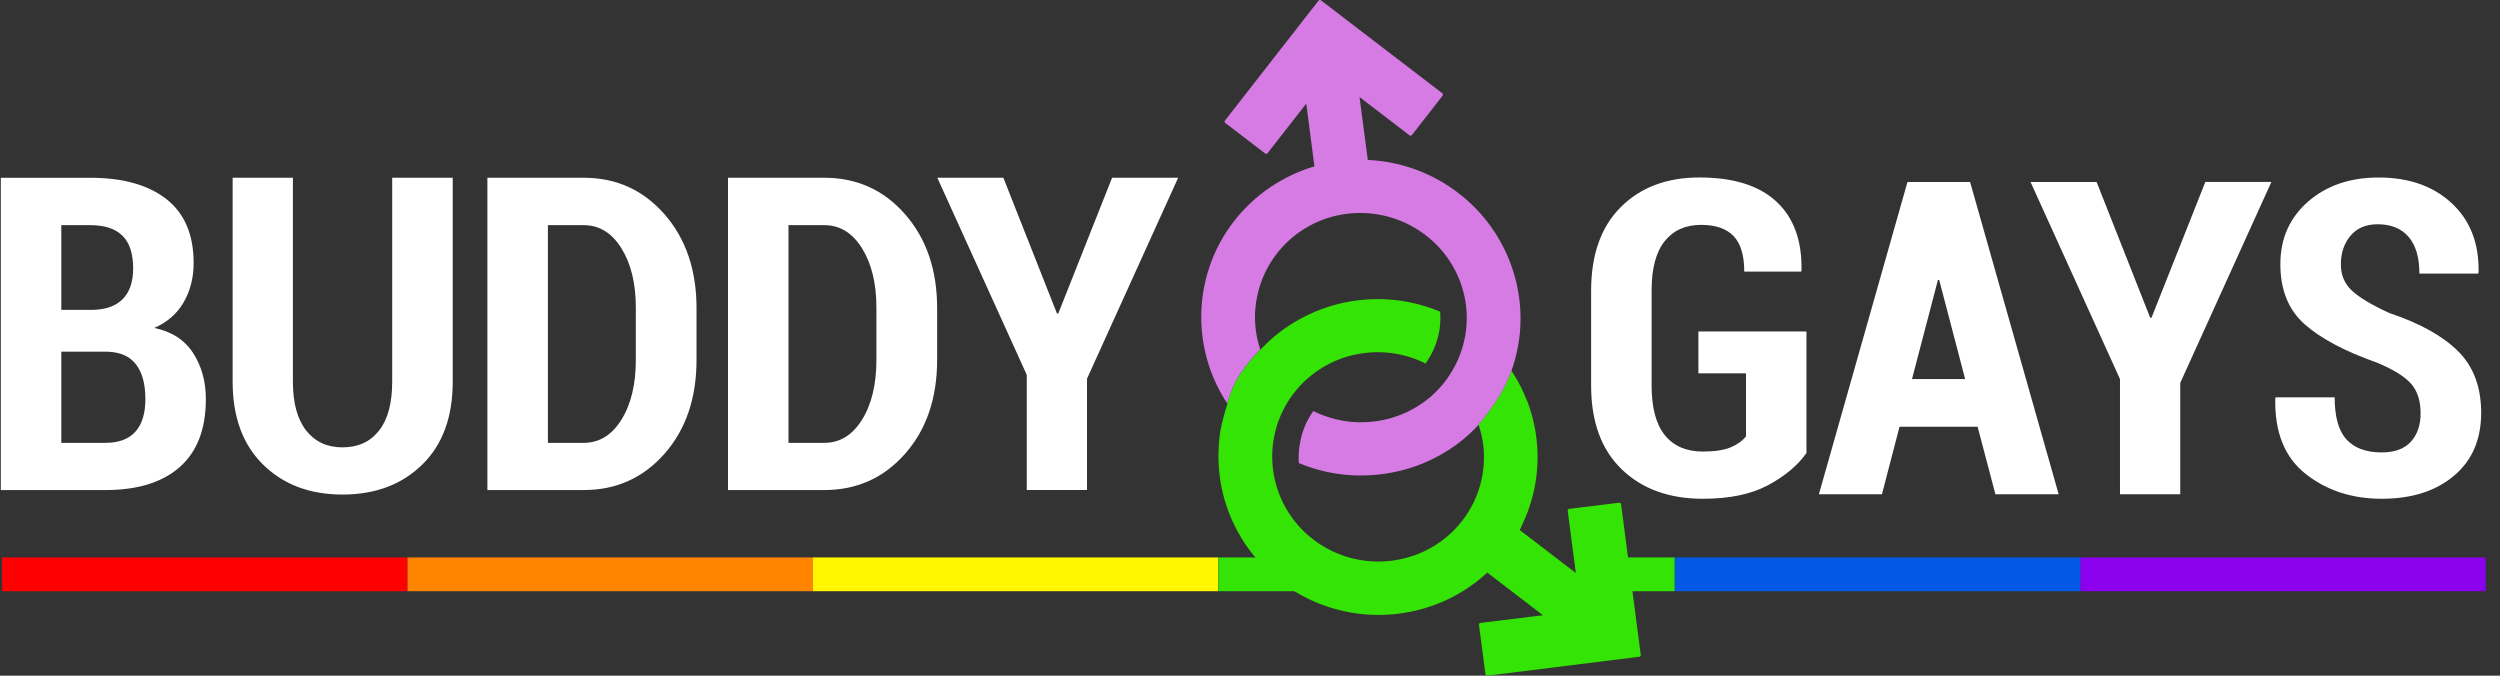 <svg xmlns="http://www.w3.org/2000/svg" width="148" height="40" viewBox="0 0 148 40">
  <rect x="0" y="0" width="148" height="40" fill="#333333" stroke="none"/>
  <path fill="#FFF" d="M6.245 29.011c1.904 0 3.372-.456 4.399-1.364 1.028-.91 1.543-2.25 1.543-4.02 0-1.042-.252-1.952-.756-2.73-.503-.777-1.271-1.272-2.304-1.484.771-.33 1.353-.836 1.745-1.517.395-.682.591-1.458.591-2.331 0-1.676-.538-2.935-1.612-3.778-1.075-.842-2.578-1.263-4.508-1.263H.048v18.488h6.197zm-.013-8.191h.127c.771.026 1.337.28 1.701.762.365.482.547 1.164.547 2.045 0 .854-.199 1.5-.598 1.936-.397.437-.986.654-1.765.654H3.629V20.82h2.603zm-2.603-7.491h1.714c.846 0 1.481.207 1.904.622s.635 1.063.635 1.943c0 .787-.203 1.388-.609 1.803-.406.415-.995.631-1.765.647H3.629v-5.015zM23.218 10.523v12.075c0 1.271-.26 2.235-.78 2.896-.52.66-1.242.99-2.165.99-.906 0-1.621-.332-2.146-.996-.524-.665-.787-1.627-.787-2.891V10.523h-3.568v12.075c0 2.092.603 3.728 1.804 4.907 1.202 1.183 2.768 1.772 4.698 1.772 1.938 0 3.511-.59 4.717-1.767 1.207-1.176 1.81-2.813 1.81-4.913V10.523h-3.583zM34.555 29.011c1.93 0 3.525-.719 4.787-2.153 1.261-1.434 1.892-3.284 1.892-5.555v-3.06c0-2.26-.631-4.112-1.892-5.555-1.262-1.443-2.857-2.165-4.787-2.165h-5.701v18.488h5.701zm0-15.682c.922 0 1.667.457 2.234 1.371s.852 2.086.852 3.517v3.085c0 1.447-.284 2.63-.852 3.544-.568.913-1.313 1.37-2.234 1.37h-2.12V13.329h2.12zM48.798 29.011c1.931 0 3.526-.719 4.787-2.153 1.262-1.434 1.893-3.284 1.893-5.555v-3.06c0-2.26-.631-4.112-1.893-5.555-1.261-1.443-2.856-2.165-4.787-2.165h-5.701v18.488h5.701zm0-15.682c.924 0 1.668.457 2.235 1.371.567.914.851 2.086.851 3.517v3.085c0 1.447-.283 2.63-.851 3.544-.568.913-1.312 1.37-2.235 1.37h-2.12V13.329h2.12zM59.399 10.523h-3.91l5.295 11.668v6.818h3.567v-6.59l5.396-11.897h-3.911l-3.187 8.038h-.076l-3.174-8.037zM106.943 19.623h-6.398V22.1h2.818v3.732c-.213.271-.518.488-.914.654-.398.164-.944.246-1.639.246-.974 0-1.724-.32-2.248-.965-.523-.644-.787-1.625-.787-2.945v-5.637c0-1.295.259-2.264.774-2.908.517-.644 1.236-.965 2.159-.965.854 0 1.494.221 1.917.66.423.44.635 1.143.635 2.108h3.365l.024-.076c.033-1.761-.461-3.117-1.485-4.07-1.024-.951-2.544-1.428-4.558-1.428-1.932 0-3.481.584-4.654 1.752-1.172 1.168-1.758 2.819-1.758 4.952v5.612c0 2.143.603 3.795 1.81 4.959 1.205 1.164 2.808 1.746 4.806 1.746 1.574 0 2.858-.268 3.854-.801.995-.533 1.755-1.168 2.278-1.904v-7.199zM118.128 29.261h3.745l-5.244-18.488h-3.707l-5.244 18.488h3.733l1.041-4h4.622l1.054 4zm-3.403-12.685h.076l1.536 5.865h-3.147l1.535-5.865zM124.119 10.773h-3.911l5.295 11.668v6.818h3.567v-6.59l5.396-11.897h-3.91l-3.188 8.038h-.076l-3.173-8.037zM142.725 26.148c-.386.425-.963.636-1.732.636-.915 0-1.605-.255-2.076-.763s-.705-1.34-.705-2.5h-3.49l-.025.076c-.043 1.996.559 3.484 1.803 4.463 1.244.978 2.742 1.467 4.495 1.467 1.776 0 3.202-.453 4.278-1.359 1.076-.904 1.612-2.148 1.612-3.732 0-1.531-.459-2.75-1.378-3.656-.919-.905-2.271-1.654-4.057-2.248-1.051-.482-1.791-.927-2.223-1.333-.433-.406-.647-.922-.647-1.549 0-.677.19-1.242.571-1.695.381-.452.914-.679 1.601-.679.796 0 1.407.248 1.835.743s.641 1.221.641 2.177h3.479l.024-.076c.035-1.71-.494-3.073-1.588-4.089-1.092-1.016-2.535-1.523-4.328-1.523-1.693 0-3.086.477-4.178 1.428-1.093.954-1.639 2.187-1.639 3.702 0 1.524.479 2.708 1.436 3.556.955.847 2.383 1.604 4.278 2.272.974.406 1.647.823 2.024 1.251.377.429.564 1.011.564 1.746.002.7-.191 1.264-.575 1.685z"/>
  <path fill="#34E404" d="M72.651 23.884c.382-1.356.961-2.13 1.953-3.196.004.008.004.019.008.027a9.365 9.365 0 0 1 1.309-1.173c.082-.062.162-.111.242-.166a9.56 9.56 0 0 1 9.094-.924 4.579 4.579 0 0 1-.779 2.938c-.029.043-.049.092-.08.133a6.318 6.318 0 0 0-3.621-.623 6.197 6.197 0 0 0-3.271 1.428c-.002-.004-.004-.005-.004-.008a1.275 1.275 0 0 0-.036.035 6.189 6.189 0 0 0-.848.893l-.001-.001a6.147 6.147 0 0 0-1.136 5.192 6.186 6.186 0 0 0 2.274 3.504c2.739 2.096 6.685 1.604 8.792-1.094a6.086 6.086 0 0 0 1.301-3.848l.004-.005a6.16 6.16 0 0 0-.054-.724 6.169 6.169 0 0 0-.269-1.131c.795-1.002 1.49-1.922 1.949-3.192.342.518.629 1.062.856 1.625.024.053.051.1.069.151a9.257 9.257 0 0 1-.284 7.328c-.052.108-.095.219-.147.326l3.317 2.542-.231-1.772-.248-1.907a.106.106 0 0 1 .09-.119l2.947-.36a.108.108 0 0 1 .121.088l.465 3.564.699 5.35a.1.1 0 0 1-.092.115l-4.656.58-4.326.538a.11.11 0 0 1-.121-.089l-.289-2.219-.092-.7a.101.101 0 0 1 .09-.114l3.697-.454-3.295-2.526a9.372 9.372 0 0 1-4.429 2.293 9.536 9.536 0 0 1-7.81-1.752 9.232 9.232 0 0 1-1.821-1.854 9.314 9.314 0 0 1-1.821-6.381c.008-.115.014-.227.03-.339.055-.468.168-.935.299-1.394.056-.185.101-.373.166-.556 0-.011-.005-.018-.011-.029"/>
  <path fill="#D57BE3" d="M87.525 25.154a9.047 9.047 0 0 1-1.301 1.166 9.46 9.46 0 0 1-4.191 1.716 9.553 9.553 0 0 1-3.729-.158c-.016-.004-.027-.006-.043-.012a9.412 9.412 0 0 1-1.371-.455 4.754 4.754 0 0 1 .088-1.269 4.606 4.606 0 0 1 .772-1.809c.87.434 1.813.65 2.747.667l.006-.006a6.295 6.295 0 0 0 4.154-1.476c.313-.269.605-.569.869-.906.166-.215.311-.436.445-.663a6.106 6.106 0 0 0 .695-4.536 6.195 6.195 0 0 0-2.28-3.499c-.117-.089-.236-.169-.355-.25a6.313 6.313 0 0 0-2.67-.999 6.238 6.238 0 0 0-1.604-.01 6.226 6.226 0 0 0-4.159 2.344v.005a6.112 6.112 0 0 0-1.188 2.616 5.971 5.971 0 0 0-.06 1.957c.051.379.14.746.255 1.104-.993 1.066-1.569 1.84-1.954 3.198a9.349 9.349 0 0 1-.911-1.759 9.318 9.318 0 0 1-.343-5.629 9.193 9.193 0 0 1 1.678-3.422l.002-.001a9.293 9.293 0 0 1 2.863-2.433 9.363 9.363 0 0 1 1.875-.785l-.485-3.716-2.29 2.933a.102.102 0 0 1-.147.015L72.537 7.28a.101.101 0 0 1-.017-.146l3.222-4.129L78.056.041a.105.105 0 0 1 .148-.018l7.178 5.496a.108.108 0 0 1 .018.148l-.575.737-1.238 1.586a.106.106 0 0 1-.149.018l-2.953-2.262.49 3.724a9.477 9.477 0 0 1 5.354 1.955 9.34 9.34 0 0 1 3.13 4.271A9.273 9.273 0 0 1 89.944 20a9.428 9.428 0 0 1-.469 1.956c-.457 1.274-1.155 2.194-1.95 3.198"/>
  <path fill="red" d="M.126 33h24v2h-24v-2z"/>
  <path fill="#FF8400" d="M24.126 33h24v2h-24v-2z"/>
  <path fill="#FFF600" d="M48.126 33h24v2h-24v-2z"/>
  <path fill="#34E404" d="M72.133 33h4.001l1 2h-5.001v-2z"/>
  <path fill="#8B00ED" d="M123.15 33h24v2h-24v-2z"/>
  <path fill="#0459E4" d="M99.15 33h24v2h-24v-2z"/>
  <path fill="#34E404" d="M94.135 33h5.002v2h-5.002v-2z"/>
</svg>
